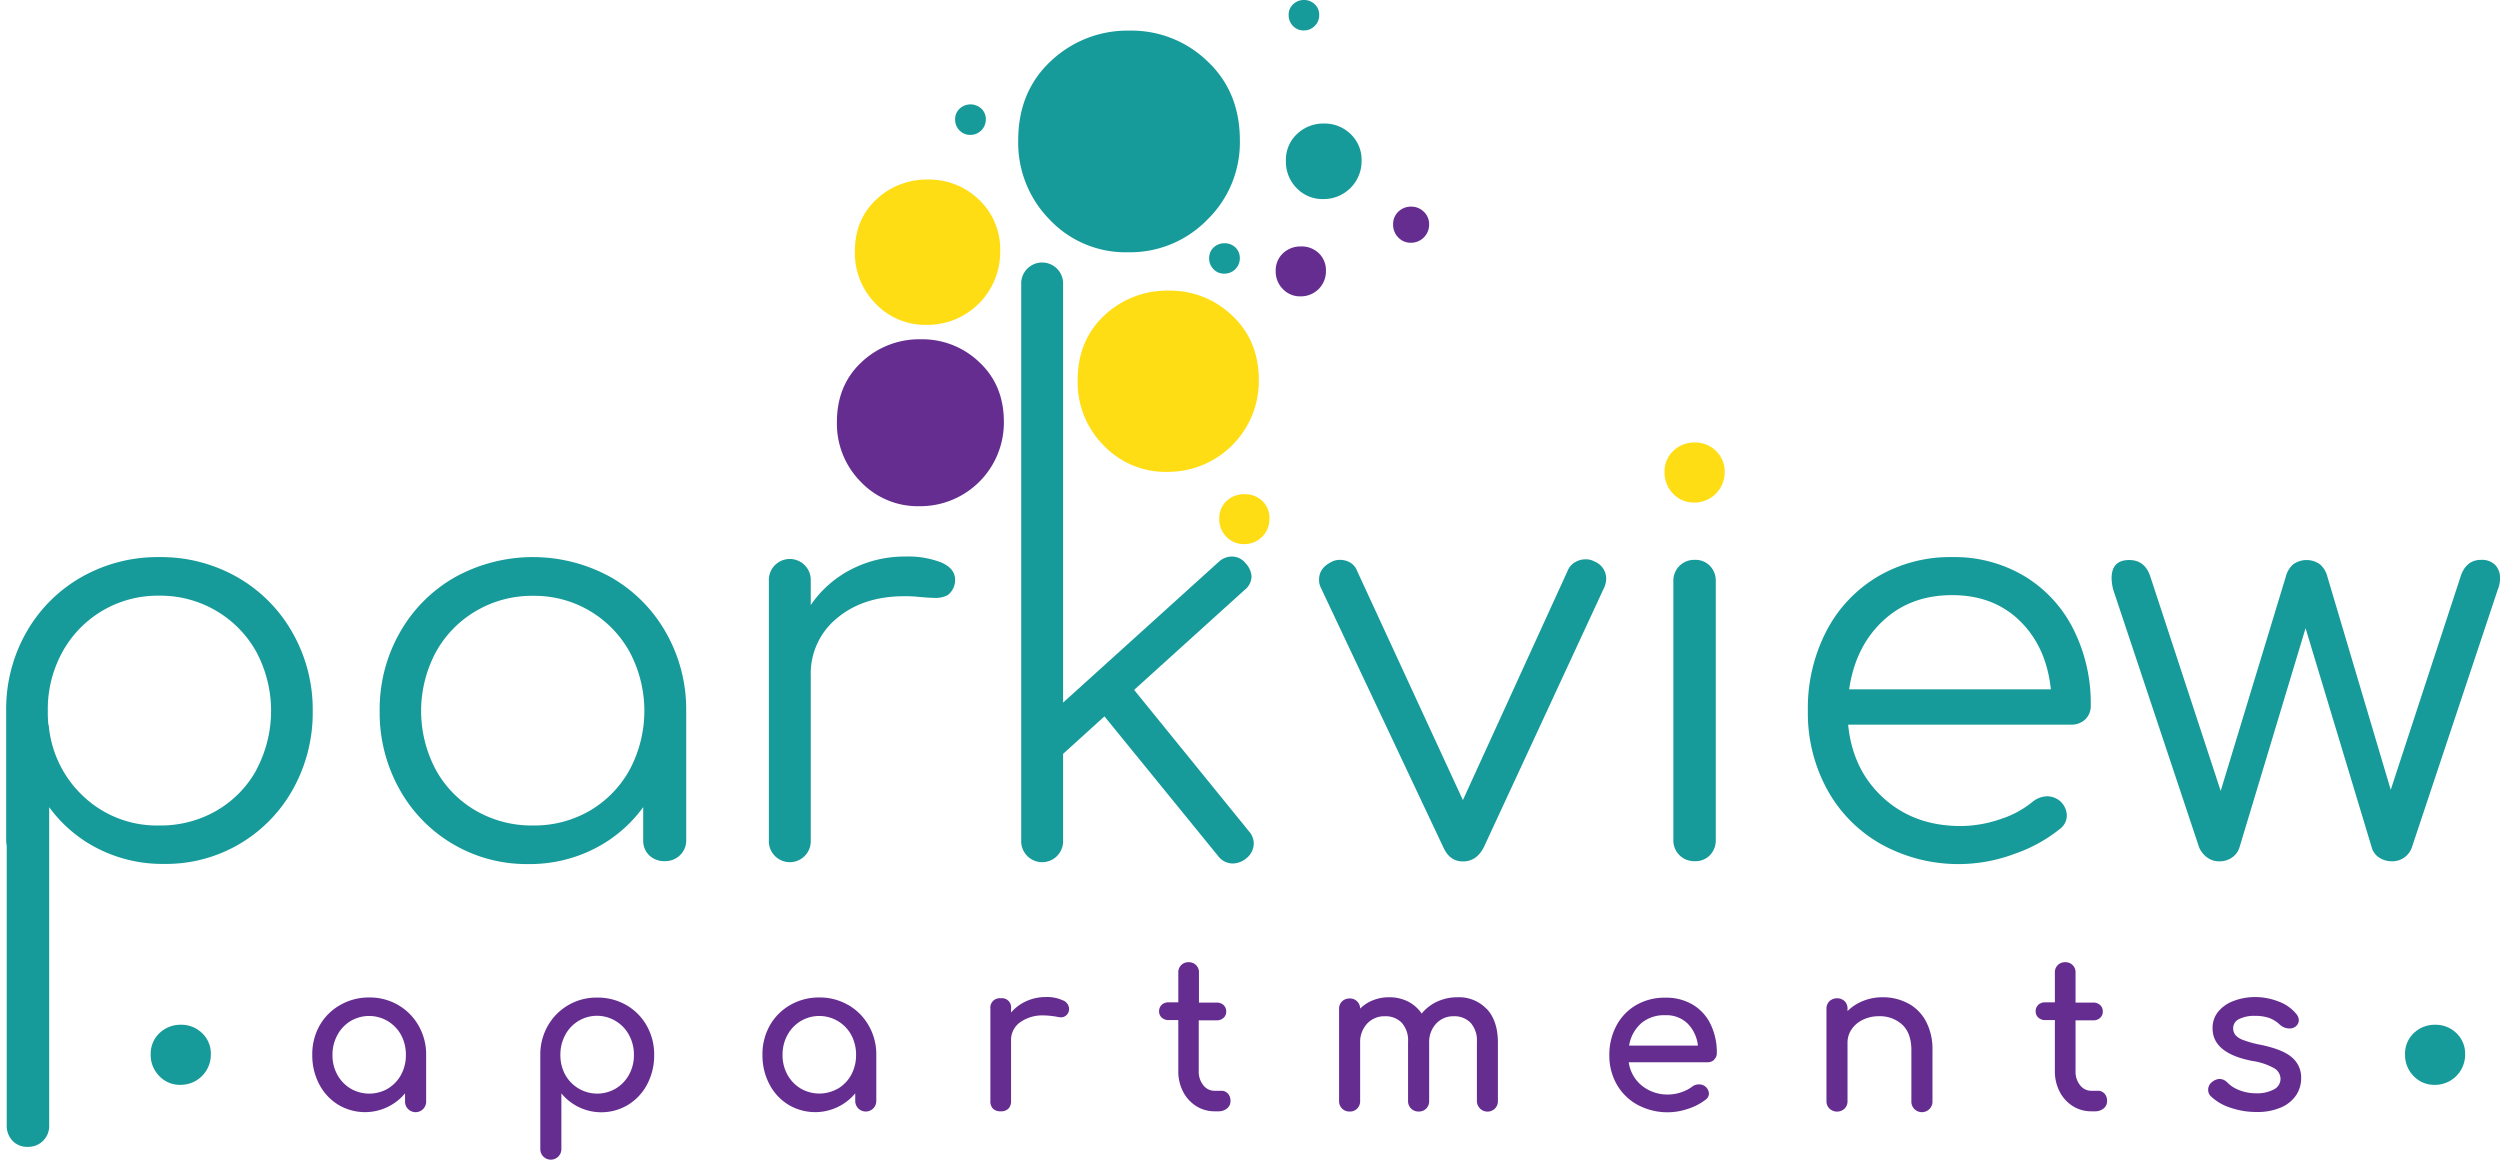<svg id="Outlined" xmlns="http://www.w3.org/2000/svg" viewBox="0 0 690.72 321.83"><defs><style>.cls-1{fill:#169a9a;}.cls-2{fill:#ffdd15;}.cls-3{fill:#652d90;}</style></defs><g id="full_color" data-name="full color"><path class="cls-1" d="M80.8,174.78a40.51,40.51,0,0,0-15.22-15.3A42.52,42.52,0,0,0,44,153.92a42.53,42.53,0,0,0-21.55,5.56,40.51,40.51,0,0,0-15.22,15.3A42.82,42.82,0,0,0,1.71,196.4v35.78a4.66,4.66,0,0,0,.15,1.37v77.37a6,6,0,0,0,1.6,4.26,5.52,5.52,0,0,0,4.19,1.68,5.75,5.75,0,0,0,5.94-5.94V223a37.57,37.57,0,0,0,13.55,11.5,39.32,39.32,0,0,0,18.11,4.19A40.1,40.1,0,0,0,81,217.94a43.38,43.38,0,0,0,5.4-21.54A42.82,42.82,0,0,0,80.8,174.78Zm-9.89,37.83A29.44,29.44,0,0,1,59.79,224,30.8,30.8,0,0,1,44,228.07a29.53,29.53,0,0,1-20.48-7.61,30.58,30.58,0,0,1-10-19.49,1.68,1.68,0,0,0-.16-.76,34.48,34.48,0,0,1-.15-3.81,32.68,32.68,0,0,1,4-16.21A30,30,0,0,1,44,164.58a30.37,30.37,0,0,1,15.75,4.19,30,30,0,0,1,11.12,11.42,34.62,34.62,0,0,1,0,32.42Z"/><path class="cls-1" d="M184,174.78a40.53,40.53,0,0,0-15.23-15.3,44.5,44.5,0,0,0-43.08,0,40.46,40.46,0,0,0-15.23,15.3,42.82,42.82,0,0,0-5.56,21.62,43.28,43.28,0,0,0,5.41,21.54A40.1,40.1,0,0,0,146,238.73a39.36,39.36,0,0,0,18.12-4.19A37.66,37.66,0,0,0,177.71,223v9.14a5.55,5.55,0,0,0,1.67,4.19,6,6,0,0,0,4.27,1.59,5.76,5.76,0,0,0,4.26-1.67,5.59,5.59,0,0,0,1.68-4.11V196.4A42.92,42.92,0,0,0,184,174.78ZM174,212.61a29.59,29.59,0,0,1-11,11.35,30.39,30.39,0,0,1-15.68,4.11A30.81,30.81,0,0,1,131.5,224a29.35,29.35,0,0,1-11.11-11.35,34.54,34.54,0,0,1,0-32.42,29.94,29.94,0,0,1,11.11-11.42,30.39,30.39,0,0,1,15.76-4.19A30,30,0,0,1,174,180.19a34.62,34.62,0,0,1,0,32.42Z"/><path class="cls-1" d="M260.15,155.44c2.49,1.12,3.73,2.69,3.73,4.73a5.22,5.22,0,0,1-2.05,4.26,7.08,7.08,0,0,1-3.58.76c-.92,0-2.49-.1-4.72-.31a35.37,35.37,0,0,0-3.66-.15q-11.42,0-18.65,6.09A19.73,19.73,0,0,0,224,186.66v45.52a5.79,5.79,0,1,1-11.57,0V160.47a5.79,5.79,0,1,1,11.57,0v6.7a30.26,30.26,0,0,1,11.27-9.9,32,32,0,0,1,14.77-3.5A25.28,25.28,0,0,1,260.15,155.44Z"/><path class="cls-1" d="M346.4,233.09a5.34,5.34,0,0,1-2.13,4.11,6,6,0,0,1-3.65,1.37,5.07,5.07,0,0,1-4.12-2.13l-31.36-38.52-11.42,10.36v23.9a5.79,5.79,0,1,1-11.57,0V78.56a5.79,5.79,0,1,1,11.57,0V194.12l42.94-38.83a5.33,5.33,0,0,1,3.65-1.52,4.77,4.77,0,0,1,3.81,1.83,5.89,5.89,0,0,1,1.67,3.65,4.92,4.92,0,0,1-2,3.81l-30.45,27.55,31.67,39A5.1,5.1,0,0,1,346.4,233.09Z"/><path class="cls-1" d="M443.77,160a6.3,6.3,0,0,1-.46,2.13L410,234c-1.32,2.64-3.25,4-5.79,4s-4.26-1.31-5.48-4L364.9,162.3a4.64,4.64,0,0,1-.46-2.13c0-2.14,1.12-3.76,3.35-4.88a4.91,4.91,0,0,1,2.44-.61,5.57,5.57,0,0,1,2.82.76,4.52,4.52,0,0,1,1.9,2.29l29.23,63.33,28.93-63.33a4.69,4.69,0,0,1,2-2.36,5.68,5.68,0,0,1,3-.84,4.88,4.88,0,0,1,2.44.61A5.09,5.09,0,0,1,443.77,160Z"/><path class="cls-2" d="M474.06,124.54a7.78,7.78,0,0,1,2.44,5.94,8.33,8.33,0,0,1-8.38,8.37,7.81,7.81,0,0,1-5.86-2.44,8.21,8.21,0,0,1-2.36-5.93,7.74,7.74,0,0,1,2.44-5.94,8.32,8.32,0,0,1,5.94-2.29A8.13,8.13,0,0,1,474.06,124.54Z"/><path class="cls-1" d="M464,156.36a5.78,5.78,0,0,1,4.27-1.68,5.5,5.5,0,0,1,4.18,1.68,5.91,5.91,0,0,1,1.6,4.26V232a5.91,5.91,0,0,1-1.6,4.26,5.49,5.49,0,0,1-4.18,1.67,5.72,5.72,0,0,1-5.94-5.93V160.62A5.8,5.8,0,0,1,464,156.36Z"/><path class="cls-1" d="M572.79,173.72a35.75,35.75,0,0,0-13.47-14.54,37.68,37.68,0,0,0-19.94-5.26,39.38,39.38,0,0,0-20.63,5.41,37.57,37.57,0,0,0-14.16,15.07,46.33,46.33,0,0,0-5.1,22,44.05,44.05,0,0,0,5.4,21.85,38.54,38.54,0,0,0,15,15.07,44.08,44.08,0,0,0,36.69,2.59,41.45,41.45,0,0,0,12.79-7.08,4.62,4.62,0,0,0,1.67-3.5,5.49,5.49,0,0,0-2-4.11,5.66,5.66,0,0,0-3.34-1.22,6.7,6.7,0,0,0-4.12,1.52,26.76,26.76,0,0,1-8.9,4.8,33.92,33.92,0,0,1-11,1.9q-12.79,0-21.32-7.76t-9.74-20.25h61.51a5.51,5.51,0,0,0,4-1.45,5.11,5.11,0,0,0,1.52-3.88A45.4,45.4,0,0,0,572.79,173.72ZM510.9,190.46q1.68-11.72,9.29-18.88t19.19-7.15q11.42,0,18.72,7.15t8.53,18.88Z"/><path class="cls-1" d="M689.35,156.05a5,5,0,0,1,1.37,3.66,7.77,7.77,0,0,1-.62,3.2l-23.74,71.25a5.84,5.84,0,0,1-2.06,2.74,5.64,5.64,0,0,1-3.43,1.06,6.32,6.32,0,0,1-3.58-1.06,4.77,4.77,0,0,1-2-2.74L637,173.56l-18.27,60.6a5.25,5.25,0,0,1-2.13,2.82,6,6,0,0,1-3.35,1,5.62,5.62,0,0,1-3.43-1.06,6.91,6.91,0,0,1-2.21-2.74l-23.75-71.25a13.67,13.67,0,0,1-.45-3.2q0-5,4.87-5c2.84,0,4.77,1.48,5.78,4.42l19.49,59.38,18-59.23a6.6,6.6,0,0,1,2-3.35,6.33,6.33,0,0,1,7.47,0,6.66,6.66,0,0,1,2,3.35l17.51,58.92L679.9,159.1c1-2.94,2.9-4.42,5.64-4.42A5.18,5.18,0,0,1,689.35,156.05Z"/><path id="apartments" class="cls-3" d="M110,277.67a15.33,15.33,0,0,1,5.65,5.71,15.93,15.93,0,0,1,2.09,8.08v12.73a2.92,2.92,0,1,1-5.83,0v-2.11a14.39,14.39,0,0,1-18.47,3.14,14.4,14.4,0,0,1-5.25-5.68,17,17,0,0,1-1.91-8.08,16.1,16.1,0,0,1,2-8.08A15,15,0,0,1,94,277.67a15.8,15.8,0,0,1,8-2.08A15.52,15.52,0,0,1,110,277.67Zm-2.8,23.07a10,10,0,0,0,3.63-3.83,11.32,11.32,0,0,0,1.31-5.45,11.47,11.47,0,0,0-1.31-5.48,10.06,10.06,0,0,0-14-3.86A10.08,10.08,0,0,0,93.2,286a11.26,11.26,0,0,0-1.34,5.48,11.11,11.11,0,0,0,1.34,5.45,10.21,10.21,0,0,0,3.66,3.83,10.29,10.29,0,0,0,10.33,0ZM173,277.67a15,15,0,0,1,5.68,5.71,16.11,16.11,0,0,1,2.06,8.08,17.11,17.11,0,0,1-1.91,8.08,14.49,14.49,0,0,1-5.26,5.68,14.27,14.27,0,0,1-18.47-3.14v15.41a2.91,2.91,0,1,1-5.82,0v-26a15.92,15.92,0,0,1,2.08-8.08,15.41,15.41,0,0,1,13.62-7.79A15.8,15.8,0,0,1,173,277.67Zm-2.85,23.07a10.11,10.11,0,0,0,3.65-3.83,11,11,0,0,0,1.34-5.45,11.15,11.15,0,0,0-1.34-5.48,10,10,0,0,0-3.65-3.86,9.93,9.93,0,0,0-14,3.86,11.36,11.36,0,0,0-1.32,5.48,11.21,11.21,0,0,0,1.32,5.45,10.1,10.1,0,0,0,14,3.83Zm64.23-23.07a15.33,15.33,0,0,1,5.65,5.71,15.92,15.92,0,0,1,2.08,8.08v12.73a2.91,2.91,0,1,1-5.82,0v-2.11a14.39,14.39,0,0,1-18.47,3.14,14.4,14.4,0,0,1-5.25-5.68,17,17,0,0,1-1.91-8.08,16.1,16.1,0,0,1,2-8.08,15,15,0,0,1,5.68-5.71,15.8,15.8,0,0,1,8-2.08A15.52,15.52,0,0,1,234.34,277.67Zm-2.8,23.07a10,10,0,0,0,3.63-3.83,11.32,11.32,0,0,0,1.31-5.45,11.47,11.47,0,0,0-1.31-5.48,10.06,10.06,0,0,0-14-3.86,10.08,10.08,0,0,0-3.66,3.86,11.26,11.26,0,0,0-1.34,5.48,11.11,11.11,0,0,0,1.34,5.45,10.21,10.21,0,0,0,3.66,3.83,10.29,10.29,0,0,0,10.33,0Zm62.09-24.36a2.67,2.67,0,0,1,1.71,2.29,1.87,1.87,0,0,1-.06.57,2.2,2.2,0,0,1-2.28,1.83,4.61,4.61,0,0,1-.86-.12,23.21,23.21,0,0,0-3.71-.4,10.72,10.72,0,0,0-6.62,1.89,6,6,0,0,0-2.51,5.08v16.67a2.9,2.9,0,0,1-.72,2.11,2.81,2.81,0,0,1-2.14.74,2.91,2.91,0,0,1-2.11-.71,2.86,2.86,0,0,1-.74-2.14V278.67a2.59,2.59,0,0,1,2.85-2.86,2.53,2.53,0,0,1,2.86,2.86v1.08a12.06,12.06,0,0,1,4.22-3.14,12.88,12.88,0,0,1,5.37-1.14A10.29,10.29,0,0,1,293.63,276.38Zm45.59,25.75a3,3,0,0,1,.71,2.06,2.55,2.55,0,0,1-.94,2.05,3.6,3.6,0,0,1-2.43.8h-1a9.38,9.38,0,0,1-5.11-1.45,10.09,10.09,0,0,1-3.63-4,12.07,12.07,0,0,1-1.31-5.65v-14.1h-2.63a2.74,2.74,0,0,1-1.94-.69,2.26,2.26,0,0,1-.74-1.71,2.4,2.4,0,0,1,.74-1.83,2.74,2.74,0,0,1,1.94-.68h2.63v-8.23a2.74,2.74,0,0,1,2.85-2.85,2.74,2.74,0,0,1,2.86,2.85V277h4.85a2.72,2.72,0,0,1,1.94.68,2.36,2.36,0,0,1,.74,1.83,2.22,2.22,0,0,1-.74,1.71,2.72,2.72,0,0,1-1.94.69H331.2V296a5.87,5.87,0,0,0,1.25,3.82,3.85,3.85,0,0,0,3.09,1.55h1.94A2.26,2.26,0,0,1,339.22,302.13Zm71.54-23.35q3,3.25,3.05,9.08v16.33a2.88,2.88,0,0,1-.8,2.08,2.93,2.93,0,0,1-5-2.08V287.86a7.31,7.31,0,0,0-1.74-5.28,6.21,6.21,0,0,0-4.66-1.8,6.38,6.38,0,0,0-4.88,2.06,7.42,7.42,0,0,0-1.91,5.25v16.1a2.88,2.88,0,0,1-.8,2.08,2.77,2.77,0,0,1-2.11.83,2.84,2.84,0,0,1-2.92-2.91V287.86a7.31,7.31,0,0,0-1.74-5.28,6.17,6.17,0,0,0-4.65-1.8,6.45,6.45,0,0,0-4.94,2.06,7.42,7.42,0,0,0-1.91,5.25v16.1a2.88,2.88,0,0,1-.8,2.08,2.77,2.77,0,0,1-2.11.83,2.82,2.82,0,0,1-2.91-2.91V278.78a2.8,2.8,0,0,1,.82-2.11,2.9,2.9,0,0,1,2.09-.8,2.79,2.79,0,0,1,2.91,2.8,10.44,10.44,0,0,1,3.54-2.31,11.82,11.82,0,0,1,4.45-.83A11.43,11.43,0,0,1,389,276.7a10,10,0,0,1,3.79,3.34,12,12,0,0,1,4.28-3.31,13.36,13.36,0,0,1,5.71-1.2A10.5,10.5,0,0,1,410.76,278.78Zm62.83,14a2.6,2.6,0,0,1-1.89.71H450a10.11,10.11,0,0,0,3.62,6.46,11.25,11.25,0,0,0,7.34,2.45,11.12,11.12,0,0,0,3.57-.63,10.48,10.48,0,0,0,3-1.54,3,3,0,0,1,1.89-.63,2.69,2.69,0,0,1,2.74,2.52,2.08,2.08,0,0,1-.92,1.71,15.75,15.75,0,0,1-4.82,2.51,17.46,17.46,0,0,1-13.9-1.05,14.68,14.68,0,0,1-5.8-5.63,16,16,0,0,1-2.08-8.16,16.94,16.94,0,0,1,2-8.2,14.26,14.26,0,0,1,5.48-5.65,15.63,15.63,0,0,1,8-2,14.34,14.34,0,0,1,7.6,1.94,12.78,12.78,0,0,1,4.91,5.42,17.91,17.91,0,0,1,1.71,8A2.39,2.39,0,0,1,473.59,292.74Zm-20.24-10a10.22,10.22,0,0,0-3.28,6.11h19a10.17,10.17,0,0,0-2.86-6.11,8.38,8.38,0,0,0-6.11-2.29A9.88,9.88,0,0,0,453.35,282.78Zm73.85-5.54a12.08,12.08,0,0,1,4.91,5,16.43,16.43,0,0,1,1.77,7.9v14.05a2.92,2.92,0,1,1-5.83,0V290.14c0-3.08-.82-5.41-2.48-7a9.14,9.14,0,0,0-6.59-2.37,9.84,9.84,0,0,0-4.37,1,7.72,7.72,0,0,0-3.08,2.63,6.44,6.44,0,0,0-1.12,3.71v16.1a2.83,2.83,0,0,1-.8,2.08,3.06,3.06,0,0,1-4.19,0,2.82,2.82,0,0,1-.83-2.08V278.72a2.82,2.82,0,0,1,.83-2.11,3.14,3.14,0,0,1,4.19,0,2.84,2.84,0,0,1,.8,2.11v.63a12.77,12.77,0,0,1,4.34-2.82,14.36,14.36,0,0,1,5.37-1A14.6,14.6,0,0,1,527.2,277.24Zm54.21,24.89a3,3,0,0,1,.71,2.06,2.55,2.55,0,0,1-.94,2.05,3.6,3.6,0,0,1-2.43.8h-1a9.44,9.44,0,0,1-5.12-1.45,10.14,10.14,0,0,1-3.62-4,12,12,0,0,1-1.31-5.65v-14.1h-2.63a2.72,2.72,0,0,1-1.94-.69,2.22,2.22,0,0,1-.74-1.71,2.36,2.36,0,0,1,.74-1.83,2.72,2.72,0,0,1,1.94-.68h2.63v-8.23a2.74,2.74,0,0,1,2.85-2.85,2.74,2.74,0,0,1,2.86,2.85V277h4.85a2.72,2.72,0,0,1,1.94.68,2.4,2.4,0,0,1,.74,1.83,2.26,2.26,0,0,1-.74,1.71,2.72,2.72,0,0,1-1.94.69h-4.85V296a5.82,5.82,0,0,0,1.25,3.82,3.85,3.85,0,0,0,3.09,1.55h1.94A2.26,2.26,0,0,1,581.41,302.13Zm48.3-25.35a11.35,11.35,0,0,1,4.65,3.32,2.85,2.85,0,0,1,.74,1.82,2.29,2.29,0,0,1-1,1.77,2.66,2.66,0,0,1-1.6.46,3.89,3.89,0,0,1-2.69-1.09,8.57,8.57,0,0,0-3-1.85,12.3,12.3,0,0,0-3.89-.54,9.26,9.26,0,0,0-4.31.88A2.73,2.73,0,0,0,617,284a3.14,3.14,0,0,0,.57,1.91,5,5,0,0,0,2.17,1.42,27.4,27.4,0,0,0,4.62,1.29q6.23,1.26,8.82,3.48a7.23,7.23,0,0,1,2.6,5.77,8.43,8.43,0,0,1-1.42,4.77,9.57,9.57,0,0,1-4.2,3.36,16.35,16.35,0,0,1-6.65,1.23,21.94,21.94,0,0,1-7.31-1.2,14,14,0,0,1-5.37-3.14,2.42,2.42,0,0,1-.74-1.77,2.65,2.65,0,0,1,1.14-2.22,3.41,3.41,0,0,1,2-.8,3.05,3.05,0,0,1,2.17,1,8.94,8.94,0,0,0,3.25,2.08,12.15,12.15,0,0,0,4.63.88,9.84,9.84,0,0,0,5-1.08,3.28,3.28,0,0,0,1.8-2.91,3.44,3.44,0,0,0-1.77-2.94,17.35,17.35,0,0,0-6-2q-11-2.12-11-9a7,7,0,0,1,1.66-4.74,9.93,9.93,0,0,1,4.34-2.91,16.58,16.58,0,0,1,5.71-1A17.48,17.48,0,0,1,629.71,276.78Z"/><path class="cls-1" d="M678.65,285.42a7.76,7.76,0,0,1,2.43,5.93,8.31,8.31,0,0,1-8.37,8.38,7.8,7.8,0,0,1-5.86-2.44,8.18,8.18,0,0,1-2.36-5.94,7.76,7.76,0,0,1,2.43-5.93,8.36,8.36,0,0,1,5.94-2.29A8.17,8.17,0,0,1,678.65,285.42Z"/><path class="cls-1" d="M55.81,285.42a7.74,7.74,0,0,1,2.44,5.93,8.33,8.33,0,0,1-8.37,8.38A7.83,7.83,0,0,1,44,297.29a8.22,8.22,0,0,1-2.36-5.94,7.77,7.77,0,0,1,2.44-5.93A8.32,8.32,0,0,1,50,283.13,8.13,8.13,0,0,1,55.81,285.42Z"/><path class="cls-1" d="M373.12,37a9.8,9.8,0,0,1,3.07,7.47A10.47,10.47,0,0,1,365.65,55,9.85,9.85,0,0,1,358.28,52a10.32,10.32,0,0,1-3-7.47A9.79,9.79,0,0,1,358.37,37a10.56,10.56,0,0,1,7.47-2.87A10.3,10.3,0,0,1,373.12,37Z"/><path class="cls-1" d="M333.56,16.89q9,8.43,9,21.9a29.8,29.8,0,0,1-9,21.91,29.8,29.8,0,0,1-21.9,9,28.88,28.88,0,0,1-21.63-9,30.26,30.26,0,0,1-8.71-21.91q0-13.47,9-21.9a30.83,30.83,0,0,1,21.91-8.43A30.14,30.14,0,0,1,333.56,16.89Z"/><path class="cls-1" d="M341.3,68.34a4,4,0,0,1,1.25,3,4.25,4.25,0,0,1-4.28,4.27,4,4,0,0,1-3-1.24,4.2,4.2,0,0,1-1.2-3,4,4,0,0,1,1.24-3,4.3,4.3,0,0,1,3-1.16A4.19,4.19,0,0,1,341.3,68.34Z"/><path class="cls-1" d="M271.13,30a4,4,0,0,1,1.24,3,4.25,4.25,0,0,1-4.27,4.27,4,4,0,0,1-3-1.25,4.13,4.13,0,0,1-1.21-3,3.94,3.94,0,0,1,1.25-3,4.41,4.41,0,0,1,6,0Z"/><path class="cls-1" d="M363.24,1.17a3.93,3.93,0,0,1,1.24,3,4.1,4.1,0,0,1-1.24,3,4.12,4.12,0,0,1-3,1.24,4,4,0,0,1-3-1.24,4.19,4.19,0,0,1-1.2-3,3.93,3.93,0,0,1,1.24-3,4.26,4.26,0,0,1,3-1.17A4.16,4.16,0,0,1,363.24,1.17Z"/><path class="cls-3" d="M393.38,58.5a4.68,4.68,0,0,1,1.47,3.57,5,5,0,0,1-5,5,4.74,4.74,0,0,1-3.53-1.46,5,5,0,0,1-1.42-3.58,4.68,4.68,0,0,1,1.47-3.57,5,5,0,0,1,3.57-1.37A4.89,4.89,0,0,1,393.38,58.5Z"/><path class="cls-3" d="M364.34,69.93a6.48,6.48,0,0,1,2,4.95,6.9,6.9,0,0,1-7,7,6.51,6.51,0,0,1-4.88-2,6.84,6.84,0,0,1-2-4.94,6.49,6.49,0,0,1,2-4.95,7,7,0,0,1,4.94-1.9A6.84,6.84,0,0,1,364.34,69.93Z"/><path class="cls-2" d="M348.74,138.39a6.48,6.48,0,0,1,2,4.94,6.91,6.91,0,0,1-7,7,6.53,6.53,0,0,1-4.88-2,6.84,6.84,0,0,1-2-4.95,6.45,6.45,0,0,1,2-4.94,7,7,0,0,1,4.94-1.9A6.83,6.83,0,0,1,348.74,138.39Z"/><path class="cls-2" d="M340.45,87.2q7.35,6.89,7.35,17.9a25.1,25.1,0,0,1-25.26,25.27A23.6,23.6,0,0,1,304.86,123a24.7,24.7,0,0,1-7.12-17.92q0-11,7.34-17.9A25.21,25.21,0,0,1,323,80.3,24.64,24.64,0,0,1,340.45,87.2Z"/><path class="cls-2" d="M270.45,55.14a18.81,18.81,0,0,1,5.89,14.36,20.11,20.11,0,0,1-20.26,20.26,18.92,18.92,0,0,1-14.18-5.89,19.87,19.87,0,0,1-5.71-14.37q0-8.84,5.89-14.36a20.22,20.22,0,0,1,14.37-5.53A19.76,19.76,0,0,1,270.45,55.14Z"/><path class="cls-3" d="M270.59,100.09q6.77,6.34,6.77,16.49a23.12,23.12,0,0,1-23.27,23.28,21.78,21.78,0,0,1-16.3-6.77,22.79,22.79,0,0,1-6.56-16.51q0-10.14,6.77-16.49a23.21,23.21,0,0,1,16.51-6.35A22.7,22.7,0,0,1,270.59,100.09Z"/></g></svg>